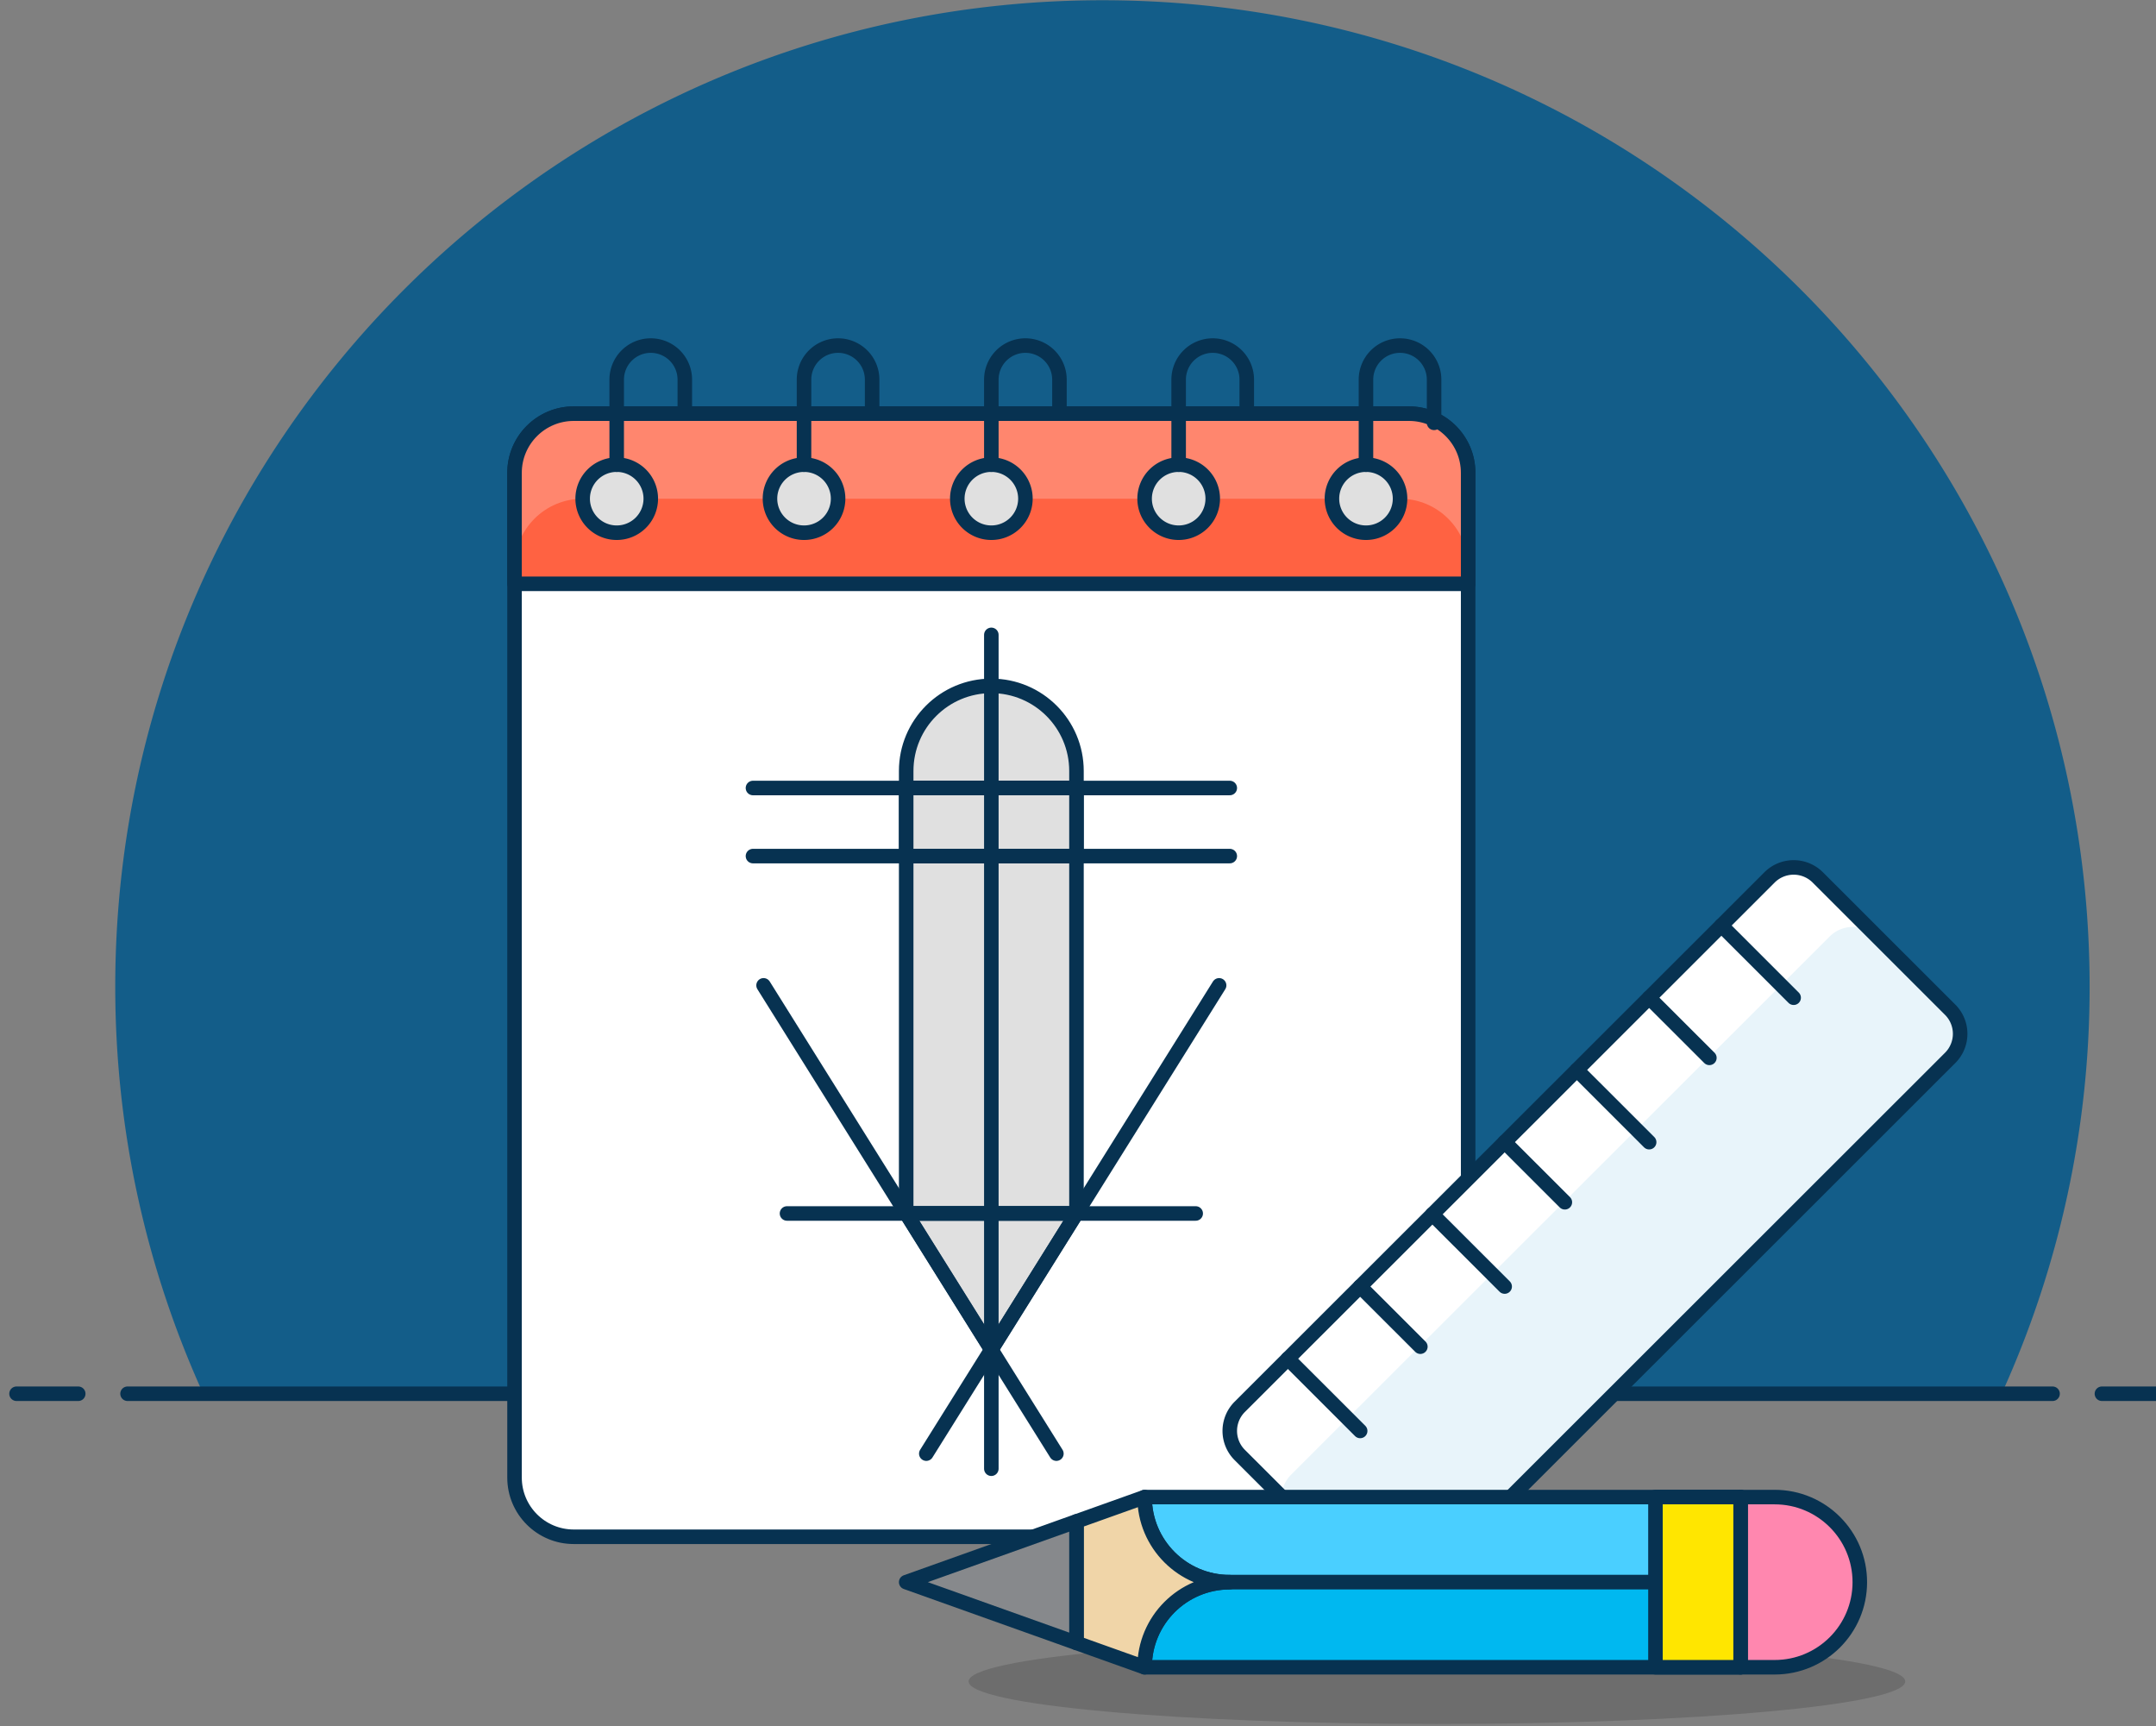 <svg xmlns="http://www.w3.org/2000/svg" width="356" height="285" viewBox="0 0 356 285"><rect x="0" y="0" width="356" height="285" fill="#808080" stroke="none"/><g><g><g><g><path fill="#135d89" d="M345.039 162.906C345.039 72.959 272.058.04 182.034.04 92.011.04 19.03 72.96 19.03 162.906c0 23.962 5.22 46.694 14.524 67.182h296.961a162.116 162.116 0 0 0 14.524-67.182"/></g><g><path fill="none" stroke="#073251" stroke-linecap="round" stroke-linejoin="round" stroke-miterlimit="50" stroke-width="2.4" d="M21.06 230.09h317.859"/></g><g><path fill="none" stroke="#073251" stroke-linecap="round" stroke-linejoin="round" stroke-miterlimit="50" stroke-width="2.4" d="M2.73 230.09h10.188"/></g><g><path fill="none" stroke="#073251" stroke-linecap="round" stroke-linejoin="round" stroke-miterlimit="50" stroke-width="2.4" d="M347.07 230.09h10.188"/></g><g><path fill="#fff" d="M232.642 253.703H94.74c-5.403 0-9.78-4.377-9.78-9.772V78.05c0-5.394 4.377-9.771 9.776-9.771h137.906c5.404 0 9.78 4.377 9.78 9.772V243.93c0 5.399-4.376 9.772-9.78 9.772"/></g><g><path fill="none" stroke="#073251" stroke-linecap="round" stroke-linejoin="round" stroke-miterlimit="50" stroke-width="2.4" d="M232.642 253.703H94.74c-5.403 0-9.78-4.377-9.78-9.772V78.05c0-5.394 4.377-9.771 9.776-9.771h137.906c5.404 0 9.78 4.377 9.78 9.772V243.93c0 5.399-4.376 9.772-9.78 9.772z"/></g><g><path fill="#ff6242" d="M242.422 96.384H84.96V78.062c0-5.4 4.38-9.772 9.78-9.772h137.906c5.4 0 9.776 4.373 9.776 9.768z"/></g><g><path fill="#ff866e" d="M231.175 68.29H96.207c-6.214 0-11.247 5.028-11.247 11.234V93.57c0-6.201 5.033-11.234 11.247-11.234h134.968c6.21 0 11.247 5.033 11.247 11.234V79.524c0-6.206-5.036-11.234-11.247-11.234"/></g><g><path fill="#e0e0e0" d="M149.63 200.326h28.118V130.09H149.63z"/></g><g><path fill="none" stroke="#073251" stroke-linecap="round" stroke-linejoin="round" stroke-miterlimit="50" stroke-width="2.4" d="M149.63 200.326v0h28.118v0-70.236 0H149.63v0z"/></g><g><path fill="#e0e0e0" d="M163.69 113.23c-7.764 0-14.06 6.287-14.06 14.047v2.81h28.118v-2.81c0-7.76-6.296-14.047-14.059-14.047"/></g><g><path fill="none" stroke="#073251" stroke-linecap="round" stroke-linejoin="round" stroke-miterlimit="50" stroke-width="2.4" d="M163.69 113.23c-7.764 0-14.06 6.287-14.06 14.047v2.81h28.118v0-2.81c0-7.76-6.296-14.047-14.059-14.047z"/></g><g><path fill="#020202" fill-opacity=".15" d="M314.59 277.584c0 3.884-34.622 7.023-77.325 7.023s-77.325-3.14-77.325-7.023c0-3.877 34.622-7.024 77.325-7.024s77.326 3.147 77.326 7.024"/></g><g><path fill="none" stroke="#073251" stroke-linecap="round" stroke-linejoin="round" stroke-miterlimit="50" stroke-width="2.4" d="M242.422 96.384v0H84.96v0-18.322c0-5.4 4.38-9.772 9.78-9.772h137.906c5.4 0 9.776 4.373 9.776 9.768z"/></g><g><path fill="#e0e0e0" d="M107.457 82.329a5.621 5.621 0 0 1-5.623 5.615 5.621 5.621 0 0 1-5.624-5.615 5.62 5.62 0 0 1 5.624-5.619 5.62 5.62 0 0 1 5.623 5.619"/></g><g><path fill="none" stroke="#073251" stroke-linecap="round" stroke-linejoin="round" stroke-miterlimit="50" stroke-width="2.4" d="M107.457 82.329a5.621 5.621 0 0 1-5.623 5.615 5.621 5.621 0 0 1-5.624-5.615 5.62 5.62 0 0 1 5.624-5.619 5.62 5.62 0 0 1 5.623 5.619z"/></g><g><path fill="none" stroke="#073251" stroke-linecap="round" stroke-linejoin="round" stroke-miterlimit="50" stroke-width="2.4" d="M101.83 76.716v0V62.67a5.622 5.622 0 0 1 5.624-5.619 5.622 5.622 0 0 1 5.623 5.619v5.619"/></g><g><path fill="#e0e0e0" d="M138.387 82.329a5.621 5.621 0 0 1-5.623 5.615 5.621 5.621 0 0 1-5.624-5.615 5.62 5.62 0 0 1 5.624-5.619 5.62 5.62 0 0 1 5.623 5.619"/></g><g><path fill="none" stroke="#073251" stroke-linecap="round" stroke-linejoin="round" stroke-miterlimit="50" stroke-width="2.4" d="M138.387 82.329a5.621 5.621 0 0 1-5.623 5.615 5.621 5.621 0 0 1-5.624-5.615 5.62 5.62 0 0 1 5.624-5.619 5.62 5.62 0 0 1 5.623 5.619z"/></g><g><path fill="none" stroke="#073251" stroke-linecap="round" stroke-linejoin="round" stroke-miterlimit="50" stroke-width="2.4" d="M132.76 76.716v0V62.67a5.622 5.622 0 0 1 5.624-5.619 5.622 5.622 0 0 1 5.623 5.619v5.619"/></g><g><path fill="#e0e0e0" d="M169.317 82.329a5.621 5.621 0 0 1-5.623 5.615 5.621 5.621 0 0 1-5.624-5.615 5.62 5.62 0 0 1 5.624-5.619 5.62 5.62 0 0 1 5.623 5.619"/></g><g><path fill="none" stroke="#073251" stroke-linecap="round" stroke-linejoin="round" stroke-miterlimit="50" stroke-width="2.4" d="M169.317 82.329a5.621 5.621 0 0 1-5.623 5.615 5.621 5.621 0 0 1-5.624-5.615 5.62 5.62 0 0 1 5.624-5.619 5.62 5.62 0 0 1 5.623 5.619z"/></g><g><path fill="none" stroke="#073251" stroke-linecap="round" stroke-linejoin="round" stroke-miterlimit="50" stroke-width="2.4" d="M163.69 76.716v0V62.67a5.622 5.622 0 0 1 5.624-5.619 5.622 5.622 0 0 1 5.623 5.619v5.619"/></g><g><path fill="#e0e0e0" d="M200.247 82.329a5.62 5.62 0 0 1-5.62 5.615c-3.109 0-5.627-2.517-5.627-5.615a5.62 5.62 0 0 1 5.628-5.619 5.619 5.619 0 0 1 5.62 5.619"/></g><g><path fill="none" stroke="#073251" stroke-linecap="round" stroke-linejoin="round" stroke-miterlimit="50" stroke-width="2.4" d="M200.247 82.329a5.62 5.62 0 0 1-5.62 5.615c-3.109 0-5.627-2.517-5.627-5.615a5.62 5.62 0 0 1 5.628-5.619 5.619 5.619 0 0 1 5.62 5.619z"/></g><g><path fill="none" stroke="#073251" stroke-linecap="round" stroke-linejoin="round" stroke-miterlimit="50" stroke-width="2.4" d="M194.62 76.716v0V62.67a5.621 5.621 0 0 1 5.62-5.619 5.623 5.623 0 0 1 5.627 5.619v5.619"/></g><g><path fill="#e0e0e0" d="M231.177 82.329a5.621 5.621 0 0 1-5.623 5.615 5.621 5.621 0 0 1-5.624-5.615 5.62 5.62 0 0 1 5.624-5.619 5.62 5.62 0 0 1 5.623 5.619"/></g><g><path fill="none" stroke="#073251" stroke-linecap="round" stroke-linejoin="round" stroke-miterlimit="50" stroke-width="2.4" d="M231.177 82.329a5.621 5.621 0 0 1-5.623 5.615 5.621 5.621 0 0 1-5.624-5.615 5.62 5.62 0 0 1 5.624-5.619 5.62 5.62 0 0 1 5.623 5.619z"/></g><g><path fill="none" stroke="#073251" stroke-linecap="round" stroke-linejoin="round" stroke-miterlimit="50" stroke-width="2.4" d="M225.55 76.716v0V62.67a5.622 5.622 0 0 1 5.624-5.619 5.62 5.62 0 0 1 5.623 5.619v7.133"/></g><g><path fill="#e0e0e0" d="M149.63 141.332h28.118V130.09H149.63z"/></g><g><path fill="none" stroke="#073251" stroke-linecap="round" stroke-linejoin="round" stroke-miterlimit="50" stroke-width="2.4" d="M149.63 141.332v0h28.118v0-11.242 0H149.63v0z"/></g><g><path fill="#e0e0e0" d="M163.69 222.81l-14.06-22.48h28.118z"/></g><g><path fill="none" stroke="#073251" stroke-linecap="round" stroke-linejoin="round" stroke-miterlimit="50" stroke-width="2.4" d="M163.69 222.81v0l-14.06-22.48v0h28.118v0z"/></g><g><path fill="none" stroke="#073251" stroke-linecap="round" stroke-linejoin="round" stroke-miterlimit="50" stroke-width="2.4" d="M174.431 239.978L126.08 162.67"/></g><g><path fill="none" stroke="#073251" stroke-linecap="round" stroke-linejoin="round" stroke-miterlimit="50" stroke-width="2.4" d="M152.95 239.978l48.351-77.308"/></g><g><path fill="none" stroke="#073251" stroke-linecap="round" stroke-linejoin="round" stroke-miterlimit="50" stroke-width="2.4" d="M129.95 200.33h67.484"/></g><g><path fill="none" stroke="#073251" stroke-linecap="round" stroke-linejoin="round" stroke-miterlimit="50" stroke-width="2.4" d="M124.33 141.33h78.731"/></g><g><path fill="none" stroke="#073251" stroke-linecap="round" stroke-linejoin="round" stroke-miterlimit="50" stroke-width="2.4" d="M124.33 130.09h78.731"/></g><g><path fill="none" stroke="#073251" stroke-linecap="round" stroke-linejoin="round" stroke-miterlimit="50" stroke-width="2.4" d="M163.69 104.81v137.658"/></g><g><path fill="#e8f4fa" d="M226.578 262.053l-21.87-21.852a5.617 5.617 0 0 1 0-7.948l87.484-87.41a5.636 5.636 0 0 1 7.954 0l21.868 21.852a5.617 5.617 0 0 1 0 7.948l-87.48 87.41a5.628 5.628 0 0 1-7.956 0"/></g><g><path fill="#fff" d="M213.175 243.464l88.911-88.83c2.066-2.07 5.294-2.122 7.519-.33l-9.458-9.455a5.621 5.621 0 0 0-7.955 0l-87.485 87.41a5.612 5.612 0 0 0 0 7.944l6.883 6.881c.09-1.32.579-2.614 1.585-3.62"/></g><g><path fill="none" stroke="#073251" stroke-linecap="round" stroke-linejoin="round" stroke-miterlimit="50" stroke-width="2.4" d="M226.578 262.053l-21.87-21.852a5.617 5.617 0 0 1 0-7.948l87.484-87.41a5.636 5.636 0 0 1 7.954 0l21.868 21.852a5.617 5.617 0 0 1 0 7.948l-87.48 87.41a5.628 5.628 0 0 1-7.956 0z"/></g><g><path fill="none" stroke="#073251" stroke-linecap="round" stroke-linejoin="round" stroke-miterlimit="50" stroke-width="2.4" d="M284.24 152.79l11.928 11.922"/></g><g><path fill="none" stroke="#073251" stroke-linecap="round" stroke-linejoin="round" stroke-miterlimit="50" stroke-width="2.4" d="M272.31 164.71l9.943 9.93"/></g><g><path fill="none" stroke="#073251" stroke-linecap="round" stroke-linejoin="round" stroke-miterlimit="50" stroke-width="2.4" d="M260.38 176.64l11.928 11.918"/></g><g><path fill="none" stroke="#073251" stroke-linecap="round" stroke-linejoin="round" stroke-miterlimit="50" stroke-width="2.4" d="M248.45 188.55l9.94 9.93"/></g><g><path fill="none" stroke="#073251" stroke-linecap="round" stroke-linejoin="round" stroke-miterlimit="50" stroke-width="2.4" d="M236.52 200.47l11.932 11.922"/></g><g><path fill="none" stroke="#073251" stroke-linecap="round" stroke-linejoin="round" stroke-miterlimit="50" stroke-width="2.4" d="M224.59 212.39l9.94 9.93"/></g><g><path fill="none" stroke="#073251" stroke-linecap="round" stroke-linejoin="round" stroke-miterlimit="50" stroke-width="2.4" d="M212.66 224.31l11.932 11.922"/></g><g><path fill="#4acfff" d="M287.414 247.15H189c0 7.76 6.296 14.047 14.06 14.047h84.354z"/></g><g><path fill="none" stroke="#073251" stroke-linecap="round" stroke-linejoin="round" stroke-miterlimit="50" stroke-width="2.4" d="M287.414 247.15v0H189c0 7.76 6.296 14.047 14.06 14.047h84.354v0z"/></g><g><path fill="#00b8f0" d="M189 275.247h98.414V261.2h-84.355c-7.763 0-14.059 6.287-14.059 14.047"/></g><g><path fill="none" stroke="#073251" stroke-linecap="round" stroke-linejoin="round" stroke-miterlimit="50" stroke-width="2.4" d="M189 275.247h98.414v0V261.2v0h-84.355c-7.763 0-14.059 6.287-14.059 14.047z"/></g><g><path fill="#ff87af" d="M307.093 261.197c0-7.756-6.292-14.047-14.06-14.047h-5.623v28.094h5.624c7.767 0 14.059-6.286 14.059-14.047"/></g><g><path fill="none" stroke="#073251" stroke-linecap="round" stroke-linejoin="round" stroke-miterlimit="50" stroke-width="2.4" d="M307.093 261.197c0-7.756-6.292-14.047-14.06-14.047h-5.623v28.094h5.624c7.767 0 14.059-6.286 14.059-14.047z"/></g><g><path fill="#ffe600" d="M273.35 275.244h14.06V247.15h-14.06z"/></g><g><path fill="none" stroke="#073251" stroke-linecap="round" stroke-linejoin="round" stroke-miterlimit="50" stroke-width="2.4" d="M273.35 275.244v0h14.06v0-28.094 0h-14.06v0z"/></g><g><path fill="#f0d5a8" d="M188.997 247.15l-11.247 4.015v20.065l11.247 4.014c0-7.76 6.296-14.047 14.06-14.047-7.764 0-14.06-6.286-14.06-14.047"/></g><g><path fill="none" stroke="#073251" stroke-linecap="round" stroke-linejoin="round" stroke-miterlimit="50" stroke-width="2.4" d="M188.997 247.15l-11.247 4.015v20.065l11.247 4.014c0-7.76 6.296-14.047 14.06-14.047-7.764 0-14.06-6.286-14.06-14.047z"/></g><g><path fill="#87898c" d="M149.63 261.193l28.118 10.032V251.16z"/></g><g><path fill="none" stroke="#073251" stroke-linecap="round" stroke-linejoin="round" stroke-miterlimit="50" stroke-width="2.4" d="M149.63 261.193v0l28.118 10.032v0-20.065 0z"/></g></g></g></g></svg>